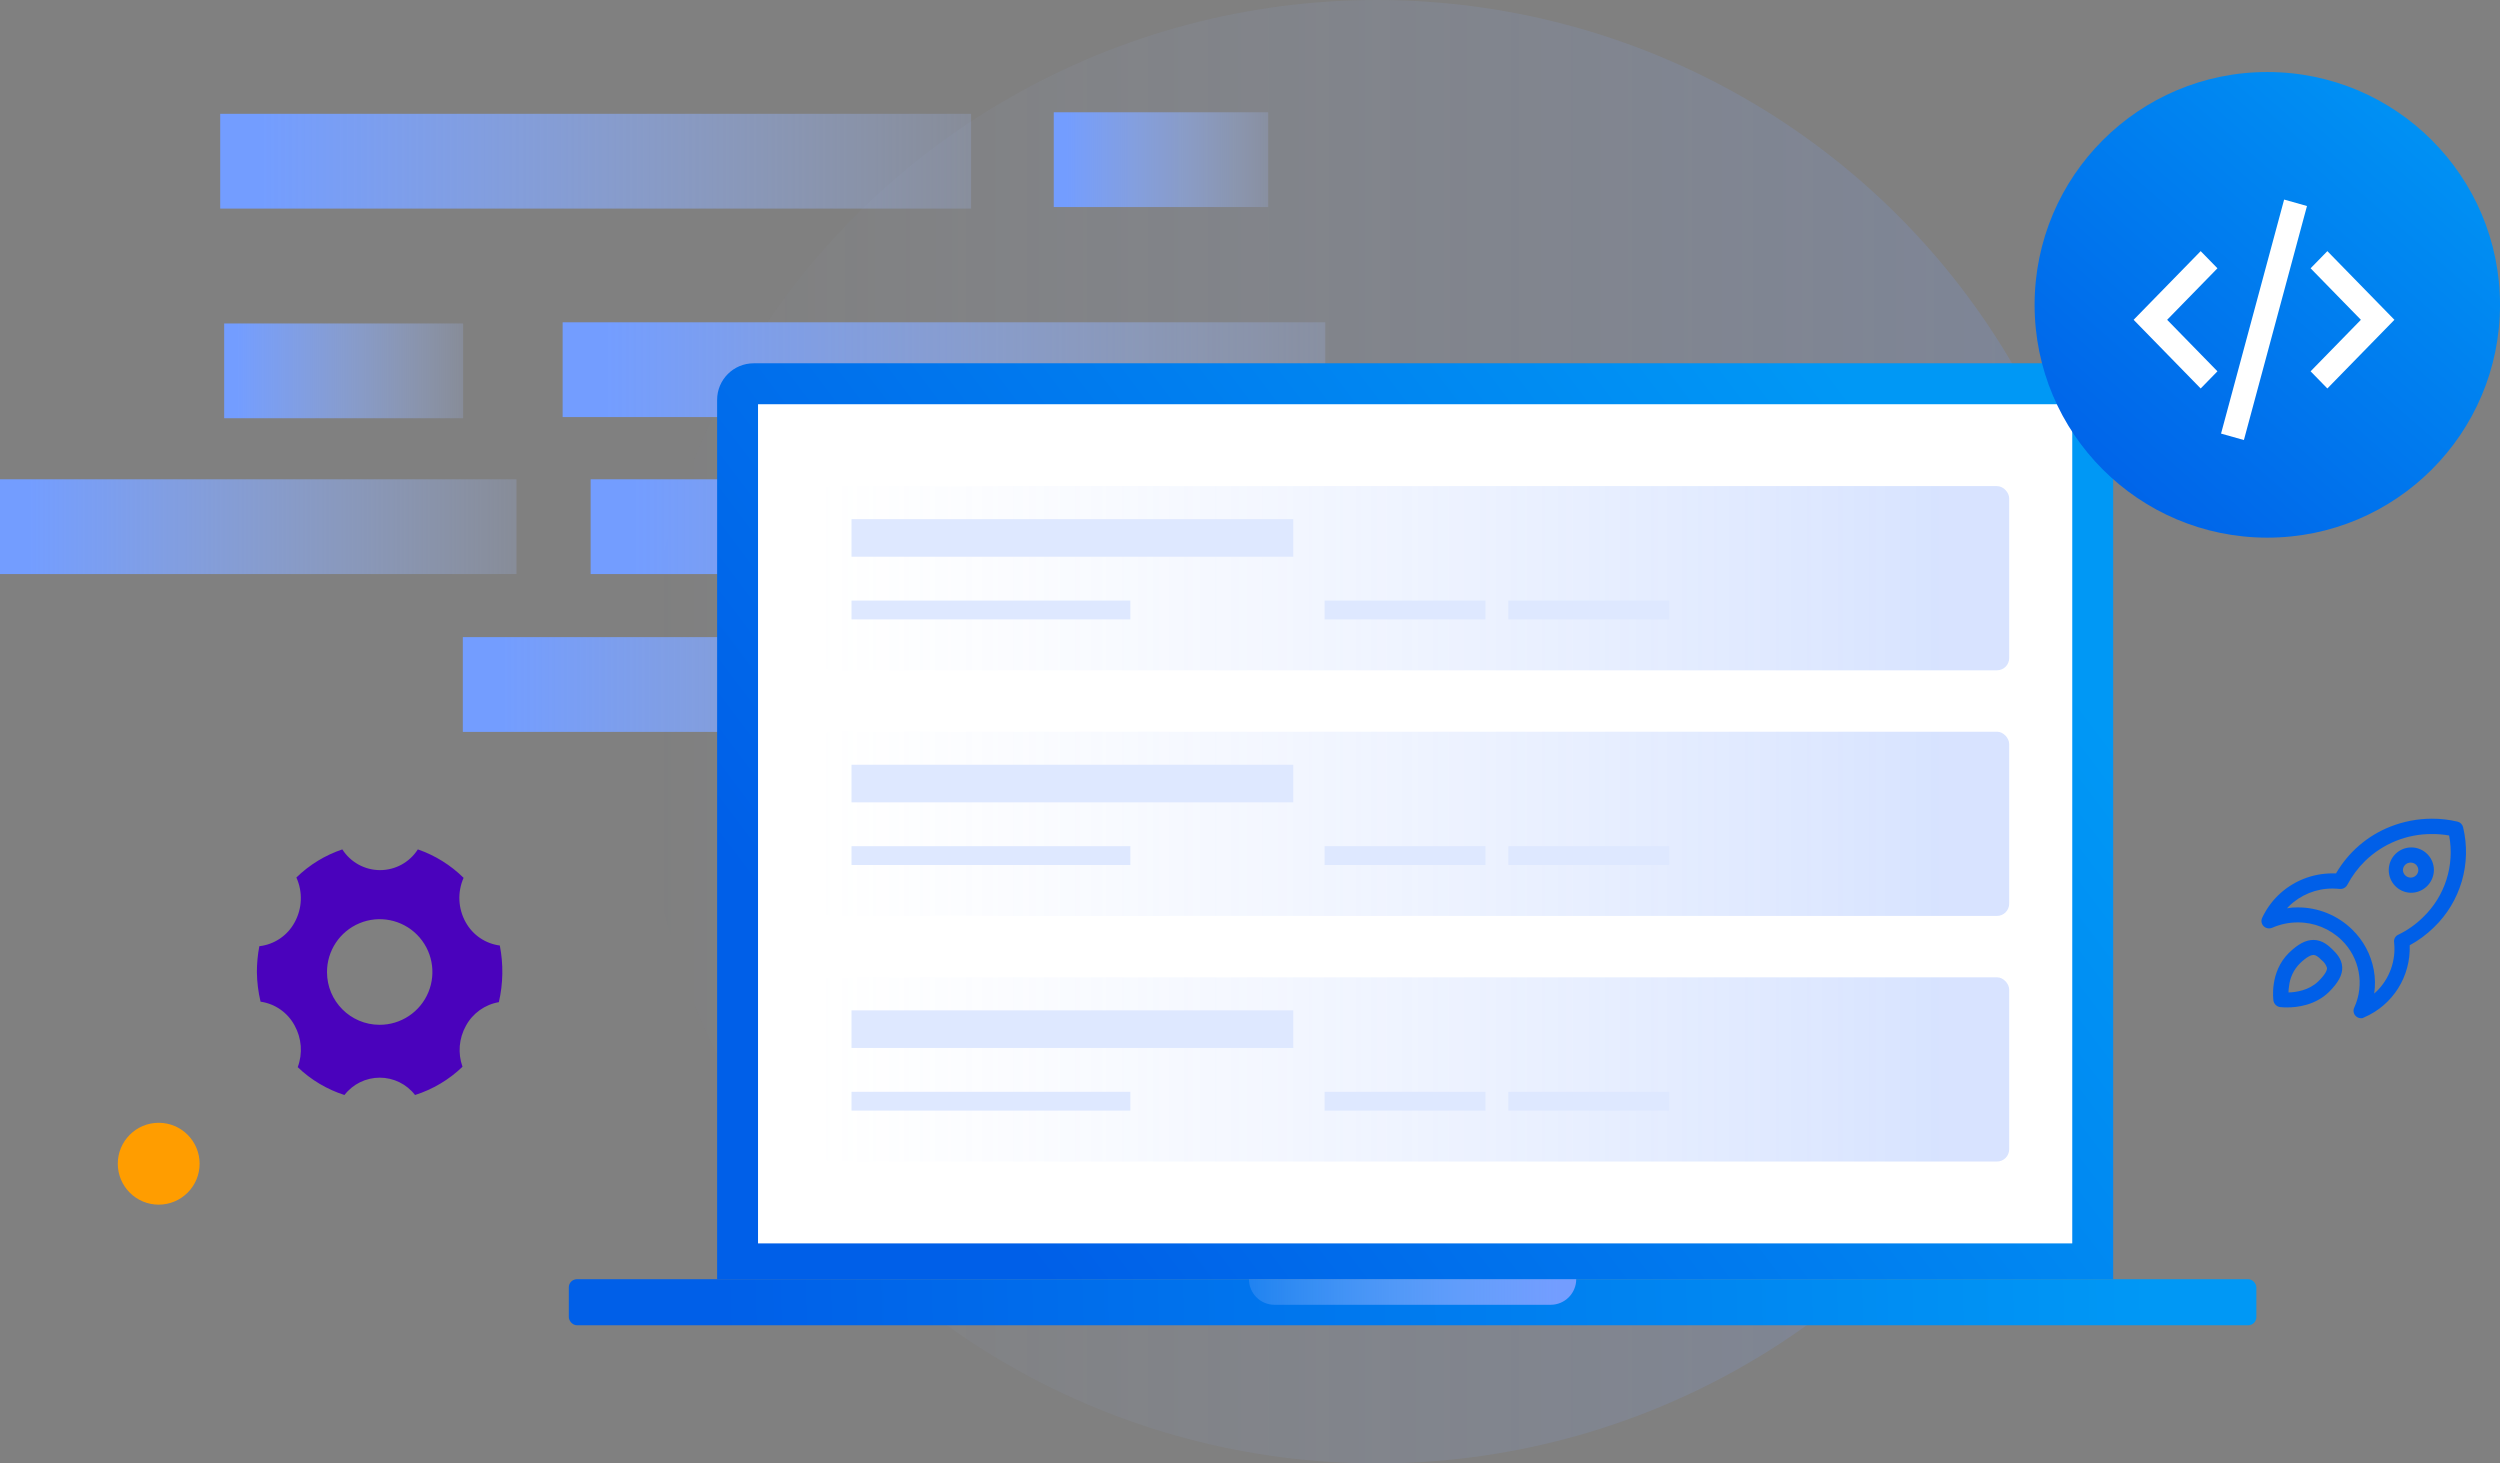 <?xml version="1.0" encoding="UTF-8"?>
<svg width="615px" height="360px" viewBox="0 0 615 360" version="1.1" xmlns="http://www.w3.org/2000/svg" xmlns:xlink="http://www.w3.org/1999/xlink">
    <rect x="0" y="0" width="615" height="360" fill="#808080" stroke="none"/>
    <title>编组 22</title>
    <defs>
        <linearGradient x1="0%" y1="44.924%" x2="94.268%" y2="44.924%" id="linearGradient-1">
            <stop stop-color="#B0C8FF" stop-opacity="0" offset="0%"></stop>
            <stop stop-color="#739DFF" offset="100%"></stop>
        </linearGradient>
        <linearGradient x1="-22.541%" y1="44.924%" x2="94.268%" y2="44.924%" id="linearGradient-2">
            <stop stop-color="#B0C8FF" stop-opacity="0" offset="0%"></stop>
            <stop stop-color="#739DFF" offset="100%"></stop>
        </linearGradient>
        <linearGradient x1="-22.541%" y1="44.924%" x2="94.268%" y2="44.924%" id="linearGradient-3">
            <stop stop-color="#B0C8FF" stop-opacity="0" offset="0%"></stop>
            <stop stop-color="#739DFF" offset="100%"></stop>
        </linearGradient>
        <linearGradient x1="-22.541%" y1="44.924%" x2="94.268%" y2="44.924%" id="linearGradient-4">
            <stop stop-color="#B0C8FF" stop-opacity="0" offset="0%"></stop>
            <stop stop-color="#739DFF" offset="100%"></stop>
        </linearGradient>
        <linearGradient x1="-22.541%" y1="44.924%" x2="94.268%" y2="44.924%" id="linearGradient-5">
            <stop stop-color="#B0C8FF" stop-opacity="0" offset="0%"></stop>
            <stop stop-color="#739DFF" offset="100%"></stop>
        </linearGradient>
        <linearGradient x1="-22.541%" y1="44.924%" x2="94.268%" y2="44.924%" id="linearGradient-6">
            <stop stop-color="#B0C8FF" stop-opacity="0" offset="0%"></stop>
            <stop stop-color="#739DFF" offset="100%"></stop>
        </linearGradient>
        <linearGradient x1="-22.541%" y1="44.924%" x2="94.268%" y2="44.924%" id="linearGradient-7">
            <stop stop-color="#B0C8FF" stop-opacity="0" offset="0%"></stop>
            <stop stop-color="#739DFF" offset="100%"></stop>
        </linearGradient>
        <linearGradient x1="93.994%" y1="28.478%" x2="8.69%" y2="70.454%" id="linearGradient-8">
            <stop stop-color="#0098F5" offset="0%"></stop>
            <stop stop-color="#005FE8" offset="100%"></stop>
        </linearGradient>
        <linearGradient x1="93.994%" y1="49.963%" x2="8.69%" y2="50.035%" id="linearGradient-9">
            <stop stop-color="#0098F5" offset="0%"></stop>
            <stop stop-color="#005FE8" offset="100%"></stop>
        </linearGradient>
        <linearGradient x1="-22.541%" y1="44.924%" x2="94.268%" y2="44.924%" id="linearGradient-10">
            <stop stop-color="#B0C8FF" stop-opacity="0" offset="0%"></stop>
            <stop stop-color="#739DFF" offset="100%"></stop>
        </linearGradient>
        <linearGradient x1="0%" y1="44.924%" x2="94.268%" y2="44.924%" id="linearGradient-11">
            <stop stop-color="#B0C8FF" stop-opacity="0" offset="0%"></stop>
            <stop stop-color="#739DFF" offset="100%"></stop>
        </linearGradient>
        <linearGradient x1="93.951%" y1="0%" x2="8.732%" y2="97.519%" id="linearGradient-12">
            <stop stop-color="#0098F5" offset="0%"></stop>
            <stop stop-color="#005FE8" offset="100%"></stop>
        </linearGradient>
        <linearGradient x1="93.941%" y1="0%" x2="8.741%" y2="97.519%" id="linearGradient-13">
            <stop stop-color="#0098F5" offset="0%"></stop>
            <stop stop-color="#005FE8" offset="100%"></stop>
        </linearGradient>
    </defs>
    <g id="页面-1" stroke="none" stroke-width="1" fill="none" fill-rule="evenodd">
        <g id="Console" transform="translate(-300, -4184)">
            <g id="编组-22" transform="translate(300, 4184)">
                <ellipse id="椭圆形" fill="url(#linearGradient-1)" opacity="0.178" cx="338.678" cy="180" rx="180.881" ry="180"></ellipse>
                <rect id="矩形备份-141" fill="url(#linearGradient-2)" transform="translate(198.124, 168.389) rotate(-180) translate(-198.124, -168.389) " x="113.854" y="156.733" width="168.541" height="23.313"></rect>
                <rect id="矩形备份-151" fill="url(#linearGradient-3)" transform="translate(146.531, 39.655) rotate(-180) translate(-146.531, -39.655) " x="54.174" y="27.998" width="184.714" height="23.313"></rect>
                <rect id="矩形备份-142" fill="url(#linearGradient-4)" transform="translate(239.103, 129.561) rotate(-180) translate(-239.103, -129.561) " x="145.299" y="117.904" width="187.608" height="23.313"></rect>
                <rect id="矩形备份-150" fill="url(#linearGradient-4)" transform="translate(232.213, 90.94) rotate(-180) translate(-232.213, -90.94) " x="138.409" y="79.283" width="187.608" height="23.313"></rect>
                <rect id="矩形备份-153" fill="url(#linearGradient-5)" transform="translate(63.528, 129.561) rotate(-180) translate(-63.528, -129.561) " x="0" y="117.904" width="127.056" height="23.313"></rect>
                <rect id="矩形备份-149" fill="url(#linearGradient-6)" transform="translate(84.538, 91.229) rotate(-180) translate(-84.538, -91.229) " x="55.147" y="79.572" width="58.783" height="23.313"></rect>
                <rect id="矩形备份-152" fill="url(#linearGradient-7)" transform="translate(285.598, 39.277) rotate(-180) translate(-285.598, -39.277) " x="259.223" y="27.621" width="52.749" height="23.313"></rect>
                <path d="M185.411,89.371 L510.839,89.371 C515.809,89.371 519.839,93.4 519.839,98.371 L519.839,314.685 L519.839,314.685 L176.411,314.685 L176.411,98.371 C176.411,93.4 180.44,89.371 185.411,89.371 Z" id="矩形" fill="url(#linearGradient-8)"></path>
                <rect id="矩形" fill="url(#linearGradient-9)" x="139.929" y="314.685" width="415.133" height="11.329" rx="2"></rect>
                <path d="M307.241,314.685 L387.751,314.685 C387.751,318.161 384.933,320.979 381.457,320.979 L313.534,320.979 C310.058,320.979 307.241,318.161 307.241,314.685 L307.241,314.685 L307.241,314.685 Z" id="矩形" fill="url(#linearGradient-10)"></path>
                <rect id="矩形" fill="#FFFFFF" x="186.475" y="99.441" width="323.3" height="206.434"></rect>
                <rect id="矩形" fill="url(#linearGradient-11)" opacity="0.283" x="201.57" y="119.58" width="292.687" height="45.315" rx="3"></rect>
                <rect id="矩形备份-154" fill="url(#linearGradient-11)" opacity="0.283" x="201.57" y="180" width="292.687" height="45.315" rx="3"></rect>
                <rect id="矩形备份-164" fill="url(#linearGradient-11)" opacity="0.283" x="201.57" y="240.42" width="292.687" height="45.315" rx="3"></rect>
                <rect id="矩形" fill="#DEE8FF" x="209.477" y="127.71" width="108.669" height="9.247"></rect>
                <rect id="矩形备份-155" fill="#DEE8FF" x="209.477" y="188.129" width="108.669" height="9.247"></rect>
                <rect id="矩形备份-165" fill="#DEE8FF" x="209.477" y="248.549" width="108.669" height="9.247"></rect>
                <rect id="矩形备份-44" fill="#DEE8FF" x="209.477" y="147.745" width="68.593" height="4.623"></rect>
                <rect id="矩形备份-156" fill="#DEE8FF" x="209.477" y="208.164" width="68.593" height="4.623"></rect>
                <rect id="矩形备份-166" fill="#DEE8FF" x="209.477" y="268.584" width="68.593" height="4.623"></rect>
                <rect id="矩形备份-46" fill="#DEE8FF" x="325.853" y="147.745" width="39.576" height="4.623"></rect>
                <rect id="矩形备份-162" fill="#DEE8FF" x="325.853" y="208.164" width="39.576" height="4.623"></rect>
                <rect id="矩形备份-167" fill="#DEE8FF" x="325.853" y="268.584" width="39.576" height="4.623"></rect>
                <rect id="矩形备份-48" fill="#DEE8FF" x="371.054" y="147.745" width="39.576" height="4.623"></rect>
                <rect id="矩形备份-163" fill="#DEE8FF" x="371.054" y="208.164" width="39.576" height="4.623"></rect>
                <rect id="矩形备份-168" fill="#DEE8FF" x="371.054" y="268.584" width="39.576" height="4.623"></rect>
                <ellipse id="椭圆形备份-31" fill="url(#linearGradient-12)" cx="557.756" cy="74.99" rx="57.244" ry="57.273"></ellipse>
                <g id="高效" transform="translate(555.062, 200.14)" fill="#005FE8" fill-rule="nonzero">
                    <rect id="矩形" opacity="0" x="0" y="0" width="51.577" height="51.608"></rect>
                    <path d="M25.794,50.349 C25.293,50.355 24.81,50.161 24.453,49.809 C23.901,49.269 23.752,48.437 24.082,47.739 C26.662,42.105 25.421,35.449 20.985,31.135 C18.099,28.327 14.235,26.761 10.216,26.771 C8.053,26.768 5.913,27.213 3.928,28.076 C3.212,28.398 2.374,28.256 1.802,27.716 C1.251,27.177 1.102,26.345 1.432,25.647 C2.391,23.599 3.706,21.74 5.315,20.157 C8.918,16.644 13.748,14.689 18.77,14.712 L19.602,14.712 C22.648,9.463 27.374,5.404 33.009,3.194 C36.25,1.921 39.699,1.265 43.179,1.259 C45.295,1.249 47.405,1.49 49.465,1.979 C50.146,2.125 50.685,2.649 50.852,3.329 C53.014,12.266 50.264,21.684 43.637,28.032 C41.876,29.755 39.884,31.224 37.721,32.397 C38.007,40.062 33.559,47.112 26.535,50.125 C26.32,50.281 26.059,50.36 25.794,50.349 L25.794,50.349 Z M10.123,23.082 C15.145,23.05 19.977,25.006 23.574,28.526 C26.334,31.204 28.193,34.68 28.89,38.47 C29.243,40.386 29.275,42.347 28.983,44.273 C29.167,44.138 29.306,43.958 29.491,43.827 C32.768,40.669 34.391,36.158 33.882,31.626 C33.789,30.842 34.222,30.091 34.946,29.782 C37.185,28.702 39.231,27.258 41.001,25.508 C46.4,20.331 48.818,12.759 47.425,5.395 C46.023,5.139 44.598,5.018 43.173,5.035 C37.053,5.001 31.163,7.376 26.764,11.649 C25.005,13.373 23.523,15.361 22.373,17.543 C22,18.229 21.251,18.621 20.477,18.533 C19.922,18.489 19.322,18.443 18.773,18.443 C14.75,18.412 10.878,19.982 8.003,22.808 C7.838,22.961 7.685,23.126 7.544,23.303 C8.396,23.135 9.264,23.06 10.132,23.079 L10.126,23.079 L10.123,23.082 Z M7.581,47.691 C6.994,47.691 6.408,47.661 5.824,47.601 C5.004,47.479 4.354,46.845 4.206,46.026 C4.16,45.756 3.236,38.959 7.997,34.282 C10.261,32.078 12.157,31.083 14.052,31.083 C16.317,31.083 17.888,32.613 18.719,33.423 C19.549,34.233 21.03,35.673 21.122,37.788 C21.215,39.677 20.152,41.612 17.839,43.907 C14.465,47.191 9.981,47.687 7.577,47.687 L7.581,47.691 Z M14.052,34.779 C13.593,34.779 12.571,35.049 10.678,36.894 C9.19,38.396 8.26,40.366 8.044,42.473 C7.958,42.979 7.912,43.491 7.906,44.004 C9.757,43.958 12.896,43.508 15.209,41.304 C17.15,39.414 17.431,38.38 17.381,37.974 C17.162,37.222 16.709,36.56 16.09,36.083 C15.119,35.093 14.564,34.778 14.054,34.778 L14.052,34.779 Z M37.95,19.482 C34.906,19.385 32.507,16.846 32.571,13.789 C32.634,10.731 35.137,8.295 38.182,8.326 C41.227,8.357 43.679,10.844 43.681,13.902 C43.632,17.032 41.067,19.529 37.951,19.482 L37.95,19.482 Z M37.95,12.058 C36.92,12.048 36.075,12.873 36.056,13.906 C36.093,14.932 36.929,15.746 37.951,15.751 C38.98,15.762 39.825,14.939 39.847,13.906 C39.842,12.883 39.013,12.058 37.995,12.061 L37.953,12.061 L37.95,12.058 Z" id="形状"></path>
                </g>
                <ellipse id="椭圆形备份-30" fill="#FF9D00" cx="39.04" cy="286.274" rx="10.064" ry="10.07"></ellipse>
                <g id="代码" transform="translate(525.16, 46.24)" fill="#FFFFFF" fill-rule="nonzero">
                    <rect id="矩形" opacity="0" x="-0.289" y="0.333" width="64.157" height="64.196"></rect>
                    <path d="M59.743,28.208 L47.371,15.537 L43.247,19.761 L55.619,32.431 L43.247,45.102 L47.371,49.325 L59.743,36.655 L63.868,32.431 L59.743,28.208 Z M16.208,15.537 L3.835,28.208 L-0.289,32.431 L3.835,36.655 L16.208,49.325 L20.331,45.102 L7.959,32.431 L20.331,19.761 L16.208,15.537 Z M21.217,60.422 L36.737,2.851 L42.358,4.44 L26.838,62.012 L21.217,60.422 Z" id="形状"></path>
                </g>
                <g id="设置" transform="translate(55.645, 201.399)" fill="#4A02BC" fill-rule="nonzero">
                    <rect id="矩形" opacity="0" x="0" y="0" width="74.221" height="74.266"></rect>
                    <path d="M37.696,50.702 C42.95,50.729 47.701,47.576 49.726,42.718 C51.75,37.86 50.649,32.258 46.936,28.533 C43.223,24.807 37.634,23.696 32.783,25.719 C27.932,27.741 24.779,32.498 24.799,37.762 C24.809,44.898 30.575,50.684 37.696,50.702 L37.696,50.702 Z M7.548,37.762 C7.547,35.616 7.749,33.475 8.151,31.368 C11.825,30.954 15.065,28.767 16.827,25.51 C18.707,22.106 18.868,18.01 17.262,14.467 C20.466,11.342 24.33,8.979 28.568,7.552 C30.593,10.728 34.094,12.65 37.855,12.65 C41.616,12.65 45.118,10.728 47.143,7.552 C51.369,9.013 55.215,11.405 58.398,14.551 C56.84,18.084 57.039,22.147 58.934,25.51 C60.67,28.628 63.776,30.738 67.309,31.2 C68.211,35.808 68.131,40.555 67.074,45.13 C63.623,45.722 60.634,47.869 58.967,50.954 C57.253,54.033 56.948,57.703 58.13,61.024 C54.821,64.205 50.827,66.582 46.456,67.972 C44.375,65.281 41.169,63.707 37.772,63.707 C34.374,63.707 31.168,65.281 29.087,67.972 C24.787,66.595 20.857,64.253 17.597,61.124 C18.852,57.758 18.57,54.01 16.827,50.87 C15.123,47.695 12.014,45.521 8.452,45.013 C7.886,42.636 7.583,40.205 7.548,37.762 Z" id="形状"></path>
                </g>
            </g>
        </g>
    </g>
</svg>